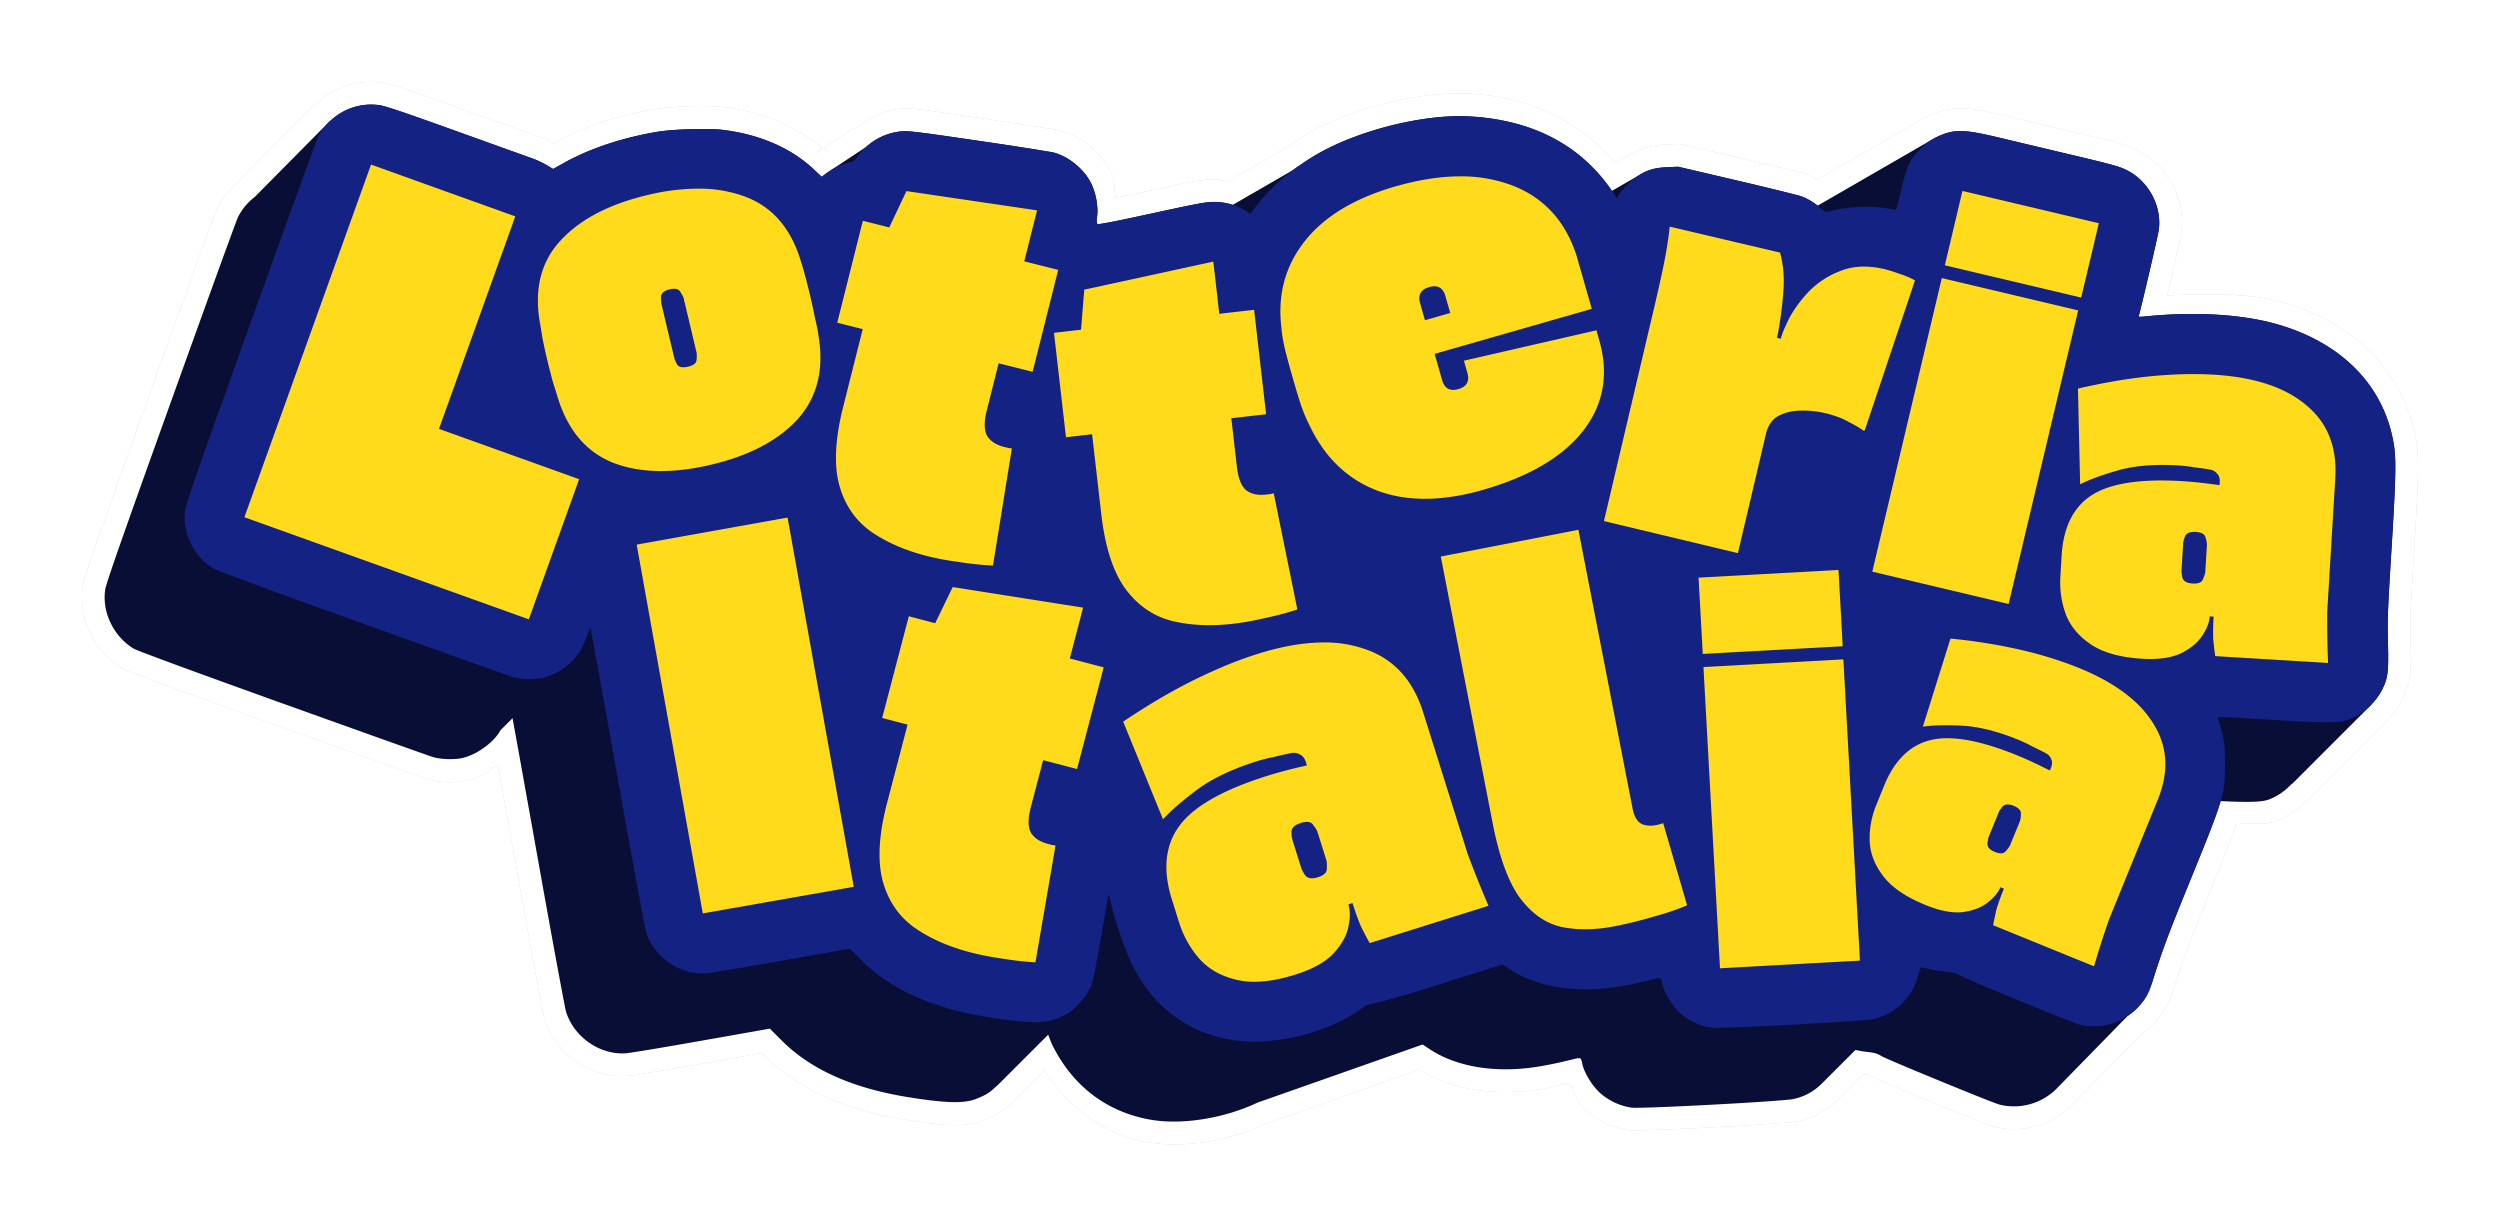 <svg xmlns="http://www.w3.org/2000/svg" xml:space="preserve" width="312.603" height="153.341" viewBox="0 0 82.71 40.572"><defs><filter id="a" width="1.07" height="1.154" x="-.035" y="-.077" style="color-interpolation-filters:sRGB"><feGaussianBlur stdDeviation="1.129"/></filter></defs><path d="M845.076-765.6c-.678.02-1.294.315-1.763.755a.75.75 0 0 0-.051.01l-2.477 2.503a.75.75 0 0 0-.011.04c-.275.233-.527.502-.696.84-.05.1-.037.082-.048.112l-.044.113-.142.385c-.12.324-.286.776-.487 1.33a1496.919 1496.919 0 0 0-3.228 9.008 57.42 57.42 0 0 0-.361 1.059c-.08.24-.118.312-.15.533a2.711 2.711 0 0 0 1.294 2.701c.158.096.152.077.227.108.074.03.168.065.287.11.237.092.57.216.992.372.843.31 2.046.747 3.551 1.287a1696.308 1696.308 0 0 0 4.51 1.611c.269.096.367.133.494.172.474.146.921.157 1.404.041a2.65 2.65 0 0 0 .795-.35l-.09-.06a.75.75 0 0 0 .193-.03c.028-.018.047-.051.074-.071.142.783.263 1.449.577 3.2.24 1.348.467 2.598.638 3.526.086.464.157.848.21 1.125.026.139.049.25.066.334.017.084.004.068.05.219.373 1.19 1.515 1.989 2.756 1.9.13-.009.188-.021.336-.045.149-.023.342-.054.57-.092.458-.076 1.05-.178 1.672-.288l1.872-.33.115.115c1.092 1.092 2.628 1.763 4.555 2.078 1.253.204 1.958.283 2.613.049.18-.065.333-.129.511-.233v.002c.203-.119.354-.257.489-.389a.75.75 0 0 0 .015-.004l1.042-1.04c.796 1.217 1.93 2.109 3.372 2.365 1.253.223 2.742-.03 3.997-.625l-.073.03 5.108-1.798-.122-.082c1.093.741 2.55.965 4.077.737.302-.046.664-.128 1.014-.21.165.343.285.713.603.967.384.306.84.507 1.324.584.25.04.263.017.428.014a118.652 118.652 0 0 0 4.789-.254c.172-.015.25-.015.418-.05a2.68 2.68 0 0 0 1.326-.729l.824-.824c.274.03.118-.019.223.045.165.1.177.09.295.142.118.052.272.118.451.194a138.96 138.96 0 0 0 3.03 1.236c.123.047.16.069.304.107.93.25 1.925-.022 2.61-.701a.75.75 0 0 0 .007-.008l2.35-2.407a.75.75 0 0 0 .006-.011c.092-.065.181-.12.281-.22a.75.75 0 0 0 .002 0c.34-.336.576-.743.73-1.235.316-1.003.497-1.483 1.23-3.282.468-1.151.655-1.66.83-2.175.469.018.933.067 1.304-.063.407-.143.738-.396 1.018-.681a.75.75 0 0 0 .045-.012l2.632-2.633a.75.75 0 0 0 .016-.033c.18-.189.357-.409.49-.682a.75.75 0 0 0 0-.001c.109-.224.205-.492.24-.786.035-.294.03-.605.018-1.09-.02-.75-.01-.991.111-2.96.146-2.355.174-3.045.083-3.65-.34-2.233-2.008-3.94-4.391-4.626-1.073-.31-2.461-.303-3.857-.234a124.22 124.22 0 0 0 .339-1.467c.06-.268.096-.402.121-.565.179-1.148-.43-2.279-1.474-2.793-.32-.158-.64-.242-1.975-.558-.845-.2-1.918-.454-2.38-.565-.625-.149-1.042-.24-1.462-.242-.42-.002-.803.121-1.146.283a.75.75 0 0 0-.055.03l-3.55 2.05c-.11-.057-.2-.137-.323-.177a.75.75 0 0 0 0-.001.75.75 0 0 0 0-.001c-.21-.069-.375-.1-.762-.194s-.89-.215-1.42-.34l-1.918-.45a.75.75 0 0 0-.205-.02l-.363.015a.75.75 0 0 0-.002 0c-.497.022-.96.162-1.351.415l.033-.022-.364.209c-1.169-1.348-2.795-2.172-4.79-2.281-1.564-.086-3.535.373-5.067 1.142a8.042 8.042 0 0 0-1.033.635.75.75 0 0 0-.031.006l-.154.113-1.739 1.006c-.157-.028-.309-.074-.475-.074-.362 0-.71.073-2.205.398-.484.105-.766.163-1.038.219-.046-.28-.018-.574-.15-.836a2.671 2.671 0 0 0-1.734-1.397c-.142-.036-.172-.033-.314-.056a221.037 221.037 0 0 0-2.215-.34c-1.918-.283-2.3-.348-2.69-.322-.557.037-1.037.31-1.458.64a.75.75 0 0 0-.127.014l-.965.639.18.168c-.063-.06-.153-.087-.219-.143l-.275.182a.75.75 0 0 0-.038.025l.293-.219c-.86-.722-1.945-1.195-3.195-1.35-.661-.08-1.716-.043-2.39.071-1.224.208-2.34.586-3.286 1.107l.147.09c-.055-.033-.117-.052-.174-.081-.011.006-.026.008-.037.013l.029-.018c-.14-.072-.278-.145-.427-.199l-2.54-.912a106.7 106.7 0 0 0-1.882-.664c-.397-.134-.577-.197-.819-.227a2.789 2.789 0 0 0-.428-.021zm4.244 22.626-.027.023a.75.75 0 0 0 .008-.002z" style="fill:#000;fill-opacity:.211;stroke-linecap:round;stroke-linejoin:round;filter:url(#a)" transform="translate(-832.88 768.311)"/><path d="M845.076-765.6c-.678.02-1.294.315-1.763.755a.75.75 0 0 0-.051.01l-2.477 2.503a.75.75 0 0 0-.011.04c-.275.233-.527.502-.696.84-.05.1-.037.082-.048.112l-.044.113-.142.385c-.12.324-.286.776-.487 1.33a1496.919 1496.919 0 0 0-3.228 9.008 57.42 57.42 0 0 0-.361 1.059c-.08.24-.118.312-.15.533a2.711 2.711 0 0 0 1.294 2.701c.158.096.152.077.227.108.074.03.168.065.287.11.237.092.57.216.992.372.843.31 2.046.747 3.551 1.287a1696.308 1696.308 0 0 0 4.51 1.611c.269.096.367.133.494.172.474.146.921.157 1.404.041a2.65 2.65 0 0 0 .795-.35l-.09-.06a.75.75 0 0 0 .193-.03c.028-.018.047-.051.074-.071.142.783.263 1.449.577 3.2.24 1.348.467 2.598.638 3.526.086.464.157.848.21 1.125.026.139.049.25.066.334.017.084.004.068.05.219.373 1.19 1.515 1.989 2.756 1.9.13-.009.188-.021.336-.045.149-.023.342-.054.57-.092.458-.076 1.05-.178 1.672-.288l1.872-.33.115.115c1.092 1.092 2.628 1.763 4.555 2.078 1.253.204 1.958.283 2.613.049.18-.065.333-.129.511-.233v.002c.203-.119.354-.257.489-.389a.75.75 0 0 0 .015-.004l1.042-1.04c.796 1.217 1.93 2.109 3.372 2.365 1.253.223 2.742-.03 3.997-.625l-.073.03 5.108-1.798-.122-.082c1.093.741 2.55.965 4.077.737.302-.046.664-.128 1.014-.21.165.343.285.713.603.967.384.306.84.507 1.324.584.25.04.263.017.428.014a118.652 118.652 0 0 0 4.789-.254c.172-.015.25-.015.418-.05a2.68 2.68 0 0 0 1.326-.729l.824-.824c.274.03.118-.019.223.045.165.1.177.09.295.142.118.052.272.118.451.194a138.96 138.96 0 0 0 3.03 1.236c.123.047.16.069.304.107.93.25 1.925-.022 2.61-.701a.75.75 0 0 0 .007-.008l2.35-2.407a.75.75 0 0 0 .006-.011c.092-.065.181-.12.281-.22a.75.75 0 0 0 .002 0c.34-.336.576-.743.73-1.235.316-1.003.497-1.483 1.23-3.282.468-1.151.655-1.66.83-2.175.469.018.933.067 1.304-.063.407-.143.738-.396 1.018-.681a.75.75 0 0 0 .045-.012l2.632-2.633a.75.75 0 0 0 .016-.033c.18-.189.357-.409.49-.682a.75.75 0 0 0 0-.001c.109-.224.205-.492.24-.786.035-.294.03-.605.018-1.09-.02-.75-.01-.991.111-2.96.146-2.355.174-3.045.083-3.65-.34-2.233-2.008-3.94-4.391-4.626-1.073-.31-2.461-.303-3.857-.234a124.22 124.22 0 0 0 .339-1.467c.06-.268.096-.402.121-.565.179-1.148-.43-2.279-1.474-2.793-.32-.158-.64-.242-1.975-.558-.845-.2-1.918-.454-2.38-.565-.625-.149-1.042-.24-1.462-.242-.42-.002-.803.121-1.146.283a.75.75 0 0 0-.055.03l-3.55 2.05c-.11-.057-.2-.137-.323-.177a.75.75 0 0 0 0-.001.75.75 0 0 0 0-.001c-.21-.069-.375-.1-.762-.194s-.89-.215-1.42-.34l-1.918-.45a.75.75 0 0 0-.205-.02l-.363.015a.75.75 0 0 0-.002 0c-.497.022-.96.162-1.351.415l.033-.022-.364.209c-1.169-1.348-2.795-2.172-4.79-2.281-1.564-.086-3.535.373-5.067 1.142a8.042 8.042 0 0 0-1.033.635.75.75 0 0 0-.031.006l-.154.113-1.739 1.006c-.157-.028-.309-.074-.475-.074-.362 0-.71.073-2.205.398-.484.105-.766.163-1.038.219-.046-.28-.018-.574-.15-.836a2.671 2.671 0 0 0-1.734-1.397c-.142-.036-.172-.033-.314-.056a221.037 221.037 0 0 0-2.215-.34c-1.918-.283-2.3-.348-2.69-.322-.557.037-1.037.31-1.458.64a.75.75 0 0 0-.127.014l-.965.639.18.168c-.063-.06-.153-.087-.219-.143l-.275.182a.75.75 0 0 0-.038.025l.293-.219c-.86-.722-1.945-1.195-3.195-1.35-.661-.08-1.716-.043-2.39.071-1.224.208-2.34.586-3.286 1.107l.147.09c-.055-.033-.117-.052-.174-.081-.011.006-.026.008-.037.013l.029-.018c-.14-.072-.278-.145-.427-.199l-2.54-.912a106.7 106.7 0 0 0-1.882-.664c-.397-.134-.577-.197-.819-.227a2.789 2.789 0 0 0-.428-.021zm4.244 22.626-.027.023a.75.75 0 0 0 .008-.002z" style="fill:#fff;stroke-linecap:round;stroke-linejoin:round" transform="translate(-832.88 768.311)"/><path d="M845.098-764.85a1.956 1.956 0 0 0-1.301.56l-.002-.017-2.477 2.502h.002c-.236.179-.433.41-.572.689-.045.09-1.042 2.838-2.216 6.107-1.653 4.604-2.142 6.003-2.172 6.205-.11.746.279 1.552.94 1.951.115.07 1.914.733 4.922 1.813 2.607.936 4.844 1.733 4.97 1.772.274.084.728.098 1.01.03a1.97 1.97 0 0 0 .57-.256l-.002.01.02-.02c.245-.158.465-.357.607-.577.009-.014.02-.043.03-.06l.409-.409c.054.285.379 2.086.828 4.599.48 2.692.905 4.991.942 5.11.264.845 1.12 1.439 1.987 1.377.136-.01 1.262-.197 2.502-.417l2.254-.398.392.392c.952.953 2.323 1.57 4.145 1.868 1.222.2 1.847.222 2.24.082.131-.048.305-.125.385-.172.121-.071.24-.172.352-.283v.008l1.695-1.694c.046.116.098.262.139.345.676 1.357 1.795 2.208 3.242 2.466v-.001c1.036.184 2.437-.039 3.545-.564l5.464-1.923.192.13c.886.601 2.16.823 3.544.616a13.12 13.12 0 0 0 1.209-.25c.289-.073.296-.07.333.13.06.319.367.804.653 1.032.294.234.605.372.975.431.282.045 4.99-.205 5.36-.285.367-.079.68-.25.952-.524l1.099-1.098c.12.021.228.046.338.058.296.032.374.054.53.148.183.11 3.64 1.53 3.885 1.597a1.989 1.989 0 0 0 1.887-.508l2.35-2.405-.01-.005c.108-.07.213-.144.306-.236.283-.28.408-.494.545-.928.319-1.017.513-1.537 1.248-3.339.579-1.422.86-2.125 1.002-2.616.861.04 1.337.038 1.58-.047.29-.102.557-.293.778-.527l.003.01 2.632-2.632-.01-.002c.148-.153.28-.323.372-.511.182-.376.207-.576.182-1.53-.02-.762-.009-1.055.113-3.026.146-2.35.162-3 .088-3.49-.295-1.942-1.689-3.394-3.857-4.018-1.164-.336-2.736-.429-4.393-.26-.183.018-.21.014-.193-.03.043-.112.623-2.595.656-2.81.123-.791-.33-1.644-1.065-2.006-.24-.119-.484-.186-1.816-.501-.846-.2-1.917-.456-2.381-.567-1.223-.292-1.511-.293-2.113-.009l-3.91 2.258a2.004 2.004 0 0 0-.571-.322 77.787 77.787 0 0 0-2.12-.518l-1.919-.45-.364.016c-.423.019-.668.092-.979.293l-.854.493c-.044-.067-.07-.11-.131-.193-1.037-1.397-2.585-2.164-4.584-2.274-1.365-.074-3.292.363-4.688 1.064-.34.17-.662.377-.97.597l.01-.02-.186.136-1.992 1.15a2.08 2.08 0 0 0-.63-.098c-.246 0-.554.057-2.046.382-1.255.273-1.769.372-1.799.348-.03-.026-.034-.087-.013-.242.045-.33-.04-.79-.205-1.118-.24-.471-.747-.88-1.248-1.007a91.183 91.183 0 0 0-2.455-.383c-1.916-.283-2.307-.331-2.53-.316-.456.03-.896.233-1.222.54l-.002-.009-1.279.846-.17.129-.262-.246c-.752-.707-1.785-1.156-3.012-1.307-.478-.059-1.647-.024-2.173.065-1.175.2-2.243.558-3.108 1.044l-.33.185-.214-.128a3.12 3.12 0 0 0-.472-.221c-.142-.05-1.286-.46-2.543-.913-1.794-.645-2.34-.828-2.539-.853a2.04 2.04 0 0 0-.313-.015z" style="fill:#080e35;fill-opacity:1;stroke:none;stroke-width:.5;stroke-linecap:round;stroke-linejoin:round;stroke-dasharray:none;stroke-opacity:1" transform="translate(-832.88 768.311)"/><path d="M873.585-733.914c-1.448-.257-2.567-1.108-3.243-2.466-.22-.443-.546-1.378-.68-1.951a6.64 6.64 0 0 0-.088-.347c-.023-.065 0-.187-.27 1.391-.127.738-.262 1.426-.3 1.53a2.162 2.162 0 0 1-.847 1.002c-.08.047-.254.124-.385.171-.394.141-1.018.118-2.24-.081-1.823-.298-3.193-.916-4.146-1.869l-.391-.391-2.255.398c-1.24.22-2.365.407-2.502.417-.866.062-1.722-.532-1.987-1.378-.037-.118-.46-2.417-.942-5.11a994.79 994.79 0 0 0-.887-4.927c-.007-.019-.024-.003-.038.033l-.12.319c-.053.139-.152.34-.221.446-.252.39-.738.732-1.196.843a2.263 2.263 0 0 1-1.008-.03c-.128-.039-2.365-.836-4.971-1.772-3.008-1.08-4.807-1.742-4.923-1.813-.66-.399-1.048-1.204-.94-1.95.03-.203.52-1.602 2.173-6.206 1.174-3.27 2.17-6.017 2.216-6.107a1.968 1.968 0 0 1 2.018-1.072c.199.024.744.207 2.538.852l2.544.914c.142.05.355.149.472.22l.213.128.33-.185c.865-.485 1.934-.844 3.109-1.043.526-.09 1.694-.125 2.173-.066 1.226.151 2.26.6 3.012 1.307l.261.246.171-.129a1.95 1.95 0 0 1 .721-.34c.17-.036.191-.052.327-.243.322-.45.88-.756 1.454-.794.224-.015.614.034 2.53.317 1.246.184 2.35.356 2.455.382.502.126 1.009.536 1.248 1.008.166.327.25.787.206 1.117-.021.155-.018.216.013.242.03.024.544-.075 1.798-.348 1.492-.324 1.8-.382 2.047-.382.41 0 .795.113 1.114.327l.1.067.214-.282c.538-.712 1.405-1.408 2.34-1.877 1.395-.701 3.322-1.139 4.687-1.064 2 .11 3.548.877 4.585 2.274.111.15.218.307.237.348.046.1.064.095.135-.038.093-.172.386-.464.613-.61.31-.201.555-.274.979-.293l.364-.016 1.918.45c1.055.248 2.009.481 2.12.518.224.073.445.203.683.402l.158.132.222-.053c.57-.133 1.303-.161 1.81-.07.146.027.275.048.287.049.012 0 .076-.234.143-.52.219-.94.305-1.13.679-1.505.192-.192.316-.284.5-.37.601-.285.89-.284 2.112.008l2.382.566c1.331.316 1.575.383 1.816.502.735.362 1.187 1.214 1.065 2.005-.034.216-.613 2.699-.656 2.811-.017.044.01.048.192.03 1.657-.17 3.23-.076 4.394.26 2.168.624 3.561 2.076 3.856 4.018.075.49.059 1.14-.087 3.49-.121 1.97-.132 2.264-.113 3.026.024.954 0 1.154-.182 1.53-.226.462-.657.85-1.129 1.015-.333.117-.703.117-2.585.001-.943-.058-1.721-.098-1.73-.09-.01.01.014.11.052.225.147.45.183.714.183 1.337-.003 1.002-.025 1.08-1.148 3.836-.735 1.803-.93 2.323-1.248 3.34-.137.434-.262.647-.545.927a1.99 1.99 0 0 1-1.887.508c-.246-.066-3.703-1.486-3.886-1.597-.156-.093-.233-.115-.53-.148a5.177 5.177 0 0 1-.589-.1c-.174-.046-.244-.052-.251-.025-.166.642-.264.834-.596 1.166a1.87 1.87 0 0 1-.953.524c-.37.08-5.077.33-5.36.285a2.019 2.019 0 0 1-.974-.431c-.286-.228-.593-.714-.653-1.032-.037-.2-.045-.203-.334-.13-.41.105-.861.198-1.208.25-1.383.207-2.658-.015-3.544-.617l-.192-.13-1.959.615c-1.288.405-2.056.63-2.246.658-.204.03-.31.062-.363.111-.138.127-.556.379-.897.54-1.107.525-2.509.748-3.544.564z" style="fill:#132283;fill-opacity:1;stroke:none;stroke-width:.5;stroke-linecap:round;stroke-linejoin:round;stroke-dasharray:none;stroke-opacity:1" transform="translate(-832.88 768.311)"/><path d="m845.155-762.866-4.19 11.667 9.41 3.378 1.665-4.636-4.637-1.665 2.525-7.03zm35.973.39c-.638.007-1.328.117-2.07.33v-.001c-1.362.39-2.366.996-3.013 1.817-.647.822-.904 1.777-.77 2.866.006.143.042.362.104.657.07.281.156.603.26.964.105.372.204.695.294.97.1.273.185.472.254.598.495 1.064 1.233 1.79 2.215 2.179.992.386 2.17.383 3.531-.006 1.538-.44 2.646-1.092 3.325-1.957.676-.874.853-1.874.531-2.998l-.093-.326-4.384 1.005.115.402c.08.279-.02.458-.298.538-.279.08-.458-.02-.538-.299l-.248-.866 5.2-1.49-.505-1.764c-.375-1.154-1.094-1.93-2.157-2.33a4.81 4.81 0 0 0-1.753-.289zm-25.083.406a7.189 7.189 0 0 0-1.749.213c-1.258.3-2.21.795-2.854 1.487-.647.684-.884 1.57-.713 2.656.03.166.061.356.093.57a20.945 20.945 0 0 0 .348 1.463c.074.233.134.426.18.579.338 1.056.948 1.76 1.83 2.108.89.338 1.969.356 3.236.055 1.258-.3 2.209-.8 2.851-1.501.64-.711.873-1.615.7-2.71a5.858 5.858 0 0 0-.12-.622 22.284 22.284 0 0 0-.17-.783c-.12-.501-.23-.904-.33-1.207-.334-1.039-.944-1.722-1.832-2.05a4.381 4.381 0 0 0-1.47-.258zm41.76.076-.582 2.46 4.511 1.068.584-2.46zm-34.937.005-.568 1.202-.874-.22-.847 3.373.843.212-.648 2.576c-.264 1.052-.308 1.91-.131 2.573.178.654.525 1.167 1.04 1.54.518.362 1.147.636 1.886.822.322.081.666.145 1.03.192.362.058.74.098 1.132.12l.626-3.878a.627.627 0 0 1-.145-.02l-.11-.027c-.26-.065-.446-.184-.557-.356-.11-.182-.116-.466-.019-.85l.393-1.562 1.124.282.847-3.372-1.124-.283.424-1.686zm25.253 1.176c-.046.43-.115.86-.205 1.291-.088.42-.175.814-.261 1.18l-1.71 7.27 4.432 1.06.925-3.934c.069-.292.21-.496.425-.611.224-.113.475-.17.75-.17a3.26 3.26 0 0 1 .76.078c.313.074.572.168.776.282.207.104.382.206.524.305l.035-.008 1.664-4.966a2.996 2.996 0 0 0-.558-.23 4.087 4.087 0 0 0-.447-.14c-.553-.13-1.037-.111-1.451.056a2.896 2.896 0 0 0-1.053.679c-.28.298-.5.6-.659.903-.147.297-.237.518-.272.664l-.125-.03c.09-.43.156-.9.199-1.408.052-.506.02-.976-.098-1.412zm-15.1 1.157-4.269.928-.107 1.325-.895.103.397 3.455.864-.1.303 2.64c.124 1.076.385 1.894.784 2.453.398.549.904.907 1.517 1.074.612.156 1.297.191 2.054.104.33-.038.675-.099 1.032-.183.36-.074.726-.17 1.101-.29l-.782-3.847a.586.586 0 0 1-.142.033l-.112.012c-.267.031-.482-.014-.648-.135-.166-.133-.272-.396-.317-.79l-.184-1.6 1.151-.132-.397-3.455-1.151.132zm24.102.545-2.3 9.712 4.51 1.07 2.301-9.713zm-16.77.272c.172.007.288.116.347.325l.16.557-.836.24-.16-.558c-.08-.278.02-.458.299-.537a.602.602 0 0 1 .19-.027zm-25.19.082c.112-.005.188.03.228.108.063.1.097.165.104.192l.432 1.82a.989.989 0 0 1-.002.231c-.004.107-.097.182-.28.226-.182.043-.303.019-.363-.073a1.188 1.188 0 0 1-.093-.21l-.433-1.818a1.24 1.24 0 0 1-.008-.215c.01-.118.107-.2.29-.242a.676.676 0 0 1 .124-.02zm50.476 2.824c-.491-.008-1.02.014-1.587.068-.746.072-1.554.208-2.425.41l.072 3.165c.311-.157.736-.312 1.272-.465.546-.152 1.208-.205 1.985-.157.165.01.33.029.494.058.175.02.354.046.537.077.107.016.191.065.254.147.074.083.096.206.066.37-.222-.033-.435-.06-.639-.082a11.726 11.726 0 0 0-.582-.05c-1.39-.085-2.39.07-3 .462-.609.392-.941 1.055-.998 1.988l-.042.7c-.027.447.035.87.186 1.27.152.39.43.719.833.987.404.269.965.424 1.684.468.525.032.948-.025 1.27-.172.32-.156.557-.347.707-.572.16-.234.247-.453.26-.657l.13.008a7.836 7.836 0 0 0-.014.731c.017.197.04.388.067.575l3.733.226a31.888 31.888 0 0 1-.028-1.7l.267-4.418c.062-1.03-.26-1.835-.966-2.414-.696-.589-1.715-.924-3.057-1.005a11.415 11.415 0 0 0-.479-.018zm-46.703 4.745-4.992.895 2.187 12.201 4.994-.879zm26.163.405-4.552.885 1.719 8.834c.213 1.096.507 1.908.883 2.436.387.526.844.853 1.372.98.536.114 1.13.108 1.784-.02.4-.077.817-.18 1.252-.308.447-.12.826-.249 1.138-.386l-.79-2.716c-.256.093-.477.109-.664.047-.176-.065-.293-.244-.35-.539zm20.426.071c.195.012.303.077.325.195a.83.83 0 0 1 .045.223l-.056.918h.001c-.002.03-.026.102-.072.216-.036.115-.151.166-.346.154-.194-.011-.307-.077-.34-.196a1.257 1.257 0 0 1-.03-.221l.056-.919a1.01 1.01 0 0 1 .057-.216c.046-.114.166-.166.36-.154zm-11.82 1.258-4.63.254.139 2.523 4.63-.253zm-29.306.565-.58 1.196-.872-.229-.882 3.364.841.22-.673 2.57c-.275 1.049-.327 1.906-.158 2.572.172.655.514 1.172 1.025 1.55.514.367 1.14.648 1.877.841.322.084.664.152 1.028.203.361.061.739.105 1.131.13l.665-3.87a.618.618 0 0 1-.144-.021l-.11-.029c-.259-.068-.444-.188-.554-.361-.107-.184-.11-.467-.01-.852l.408-1.557 1.121.294.882-3.364-1.121-.294.44-1.682zm33.01 1.705-.912 2.912c.333-.046.767-.057 1.304-.03.545.029 1.166.185 1.862.469.147.06.291.129.432.206.153.073.309.15.467.235a.368.368 0 0 1 .187.213c.04.098.023.218-.055.358a15.93 15.93 0 0 0-.558-.272c-.17-.08-.342-.155-.516-.226-1.243-.506-2.203-.674-2.88-.504-.678.17-1.187.672-1.526 1.507l-.255.626c-.163.4-.237.805-.222 1.217.019.402.17.789.455 1.158.286.37.75.685 1.394.947.469.191.873.27 1.211.235.342-.043.616-.144.823-.303.218-.164.365-.338.44-.52l.117.047a7.534 7.534 0 0 0-.24.663 9.33 9.33 0 0 0-.115.546l3.337 1.359c.15-.517.316-1.037.5-1.56l1.608-3.951c.375-.921.33-1.756-.136-2.503-.454-.752-1.28-1.373-2.48-1.861a12.923 12.923 0 0 0-1.902-.592 18.23 18.23 0 0 0-2.34-.376zm-20.763.128c-.647.004-1.369.13-2.164.38-.655.206-1.357.495-2.107.865-.74.367-1.519.825-2.336 1.375l1.318 3.23c.26-.284.635-.61 1.127-.978.502-.371 1.163-.686 1.982-.943.174-.055.351-.1.532-.133.187-.048.382-.092.583-.133a.42.42 0 0 1 .32.052c.107.056.178.175.213.355a18.25 18.25 0 0 0-.69.166c-.209.054-.415.114-.62.178-1.464.46-2.433 1.011-2.906 1.654-.473.644-.555 1.457-.246 2.44l.231.738c.148.47.378.882.691 1.234.31.341.725.57 1.246.688.52.118 1.16.058 1.918-.18.553-.174.966-.399 1.239-.676.27-.287.437-.576.503-.867.074-.304.077-.564.01-.779l.137-.043c.094.297.184.55.272.758.095.196.194.384.296.565l3.931-1.234a34.654 34.654 0 0 1-.697-1.739l-1.462-4.653c-.34-1.086-.988-1.788-1.943-2.106a4.064 4.064 0 0 0-1.378-.214zm17.22.56-4.629.254.547 9.966 4.63-.254zm5.412 4.801a.506.506 0 0 1 .224.046c.174.07.253.164.236.279a.775.775 0 0 1-.027.217l-.335.82a.99.99 0 0 1-.131.175c-.069.094-.19.105-.364.034-.174-.07-.257-.165-.249-.283.016-.115.03-.186.04-.212l.335-.821a.987.987 0 0 1 .119-.18.213.213 0 0 1 .152-.075zm-23.158.575c.096 0 .166.037.209.108.076.1.121.17.134.211l.304.968c.01.03.013.114.01.25.009.132-.09.23-.294.295-.205.064-.348.04-.427-.07a1.424 1.424 0 0 1-.119-.215l-.303-.968a1.128 1.128 0 0 1-.027-.244c.002-.136.106-.236.31-.3a.655.655 0 0 1 .203-.035z" style="font-size:16.099px;line-height:1;font-family:&quot;Gasoek One&quot;;-inkscape-font-specification:&quot;Gasoek One&quot;;text-align:center;letter-spacing:0;word-spacing:0;text-anchor:middle;fill:#ffdb1b;fill-opacity:1;stroke-width:6.335;stroke-linecap:round;stroke-linejoin:round" transform="translate(-832.88 768.311)"/></svg>